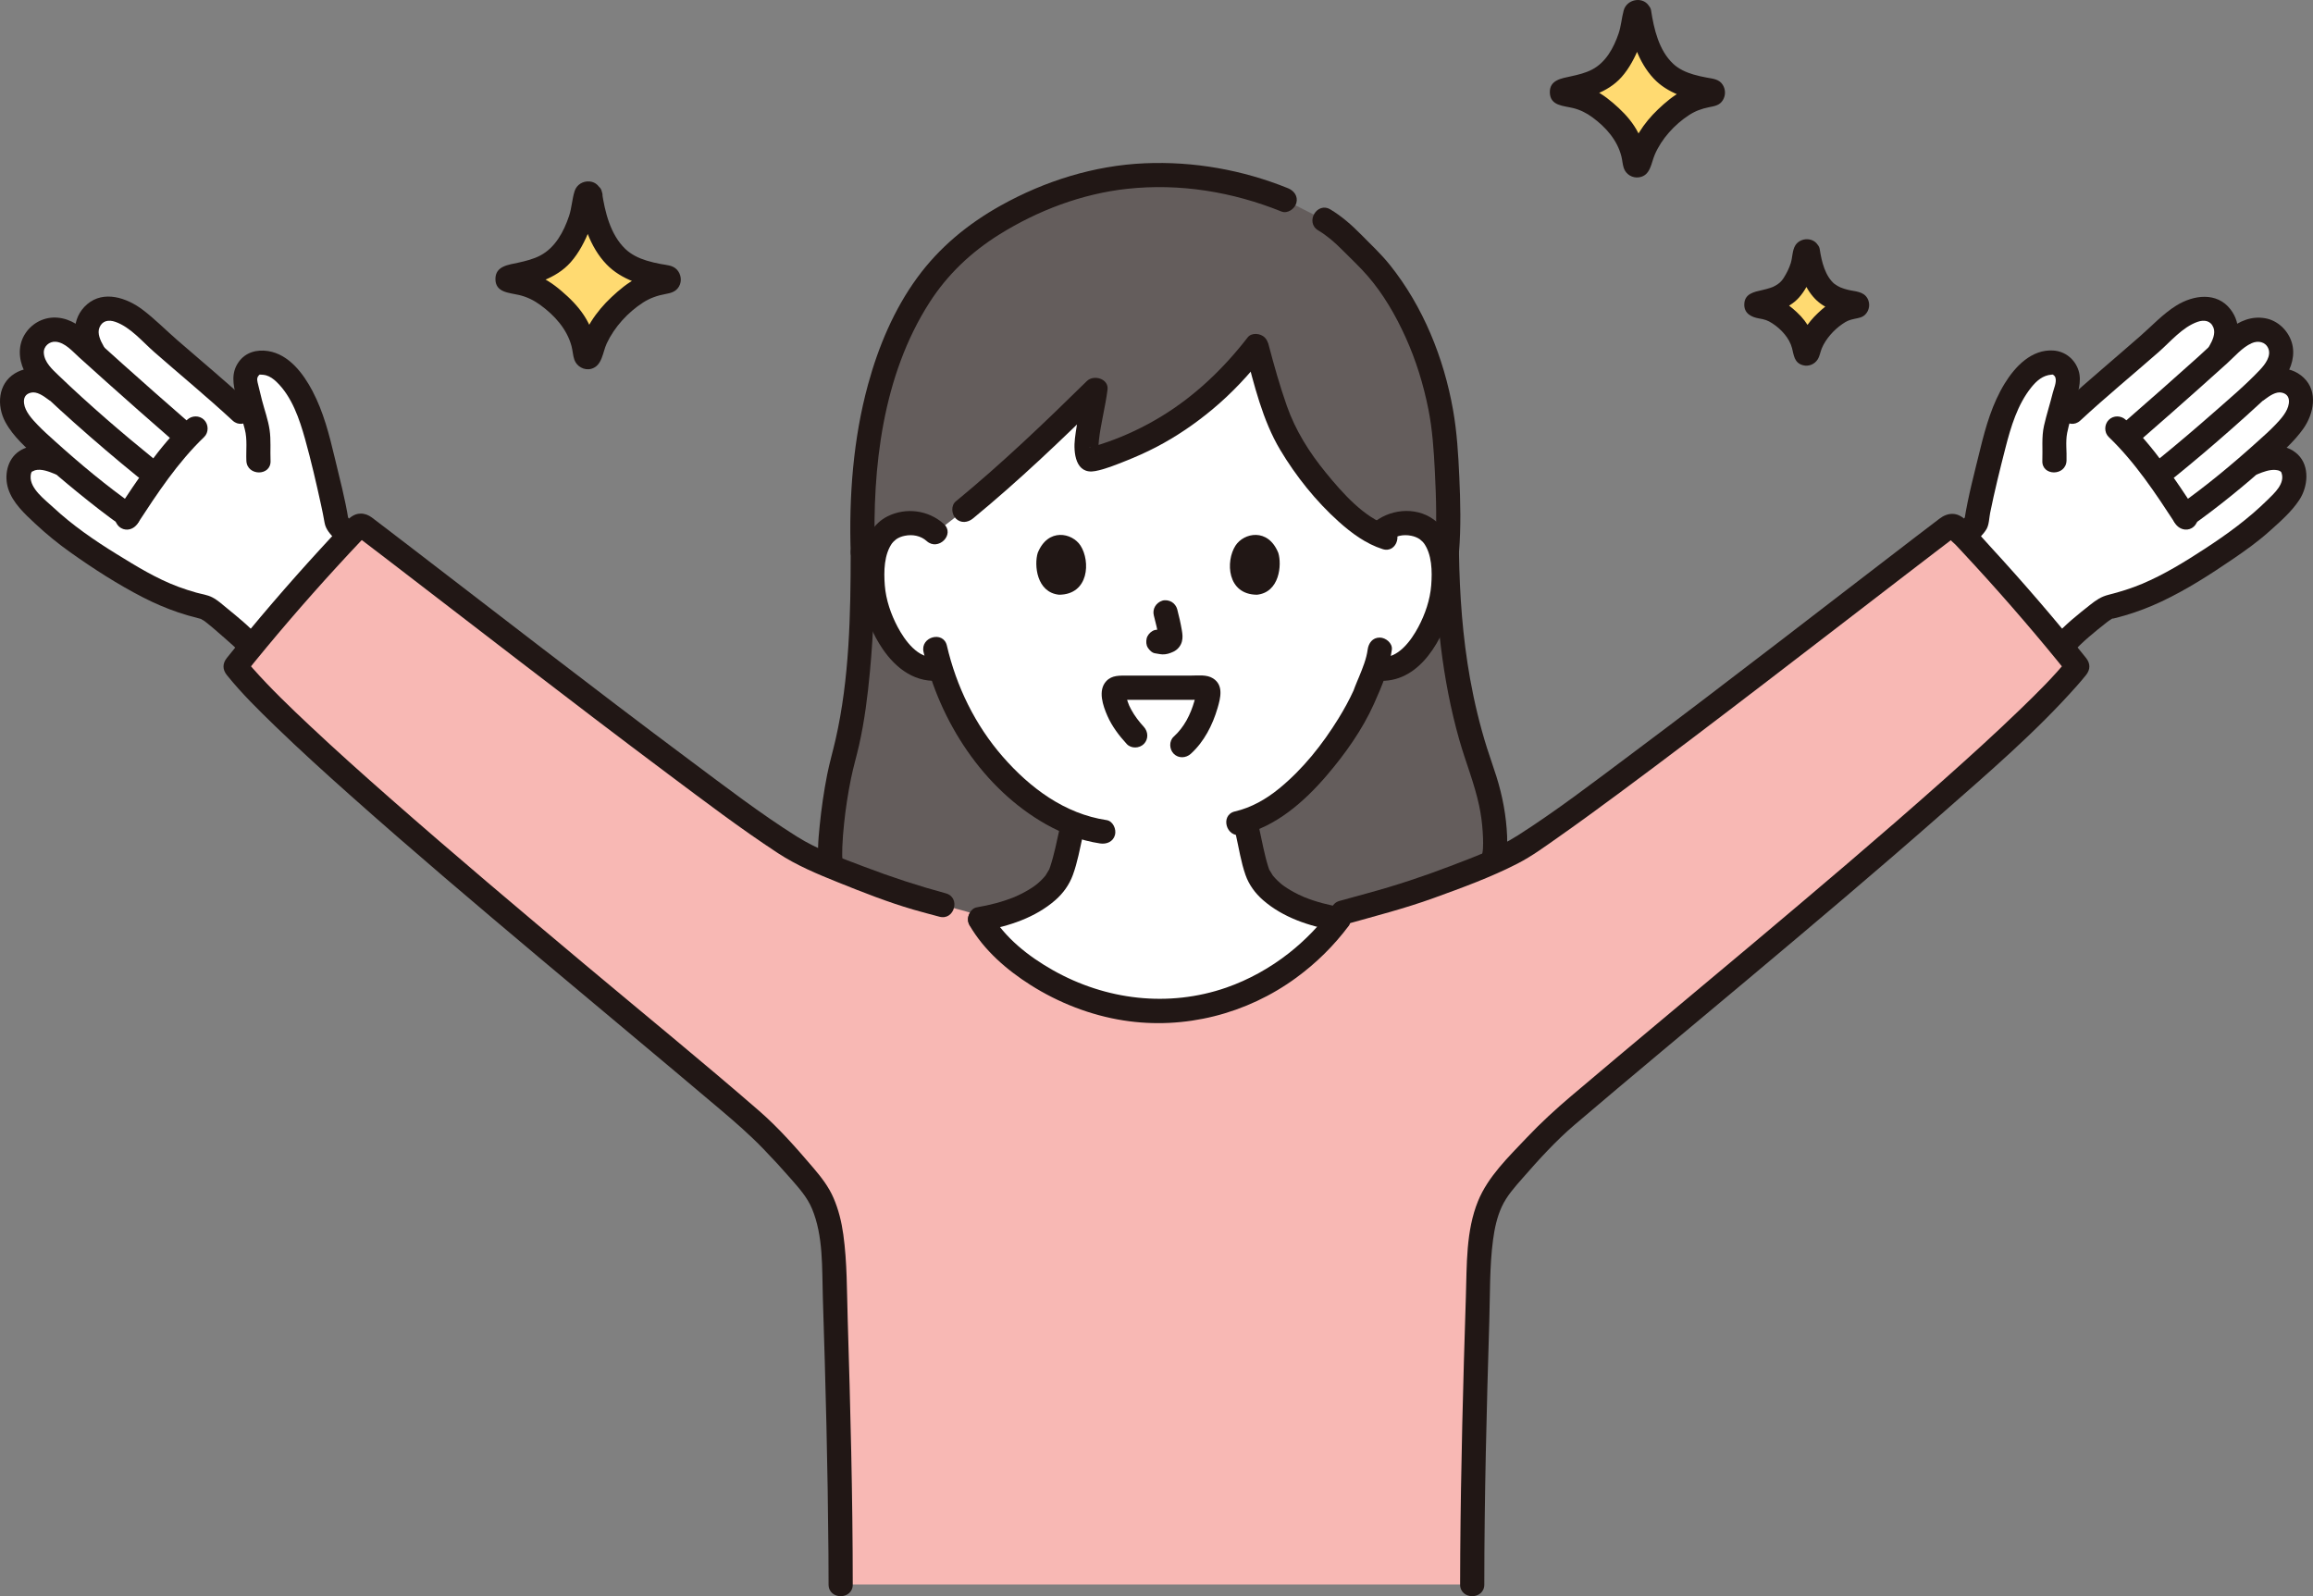 <svg width="242" height="167" viewBox="0 0 242 167" fill="none" xmlns="http://www.w3.org/2000/svg">
<rect x="0" y="0" width="242" height="167" fill="#808080" stroke="none"/>
<g clip-path="url(#clip0_130_5970)">
<path d="M240.334 43.52C240.774 42.733 240.9 41.752 240.523 40.933C240.119 40.073 238.841 39.58 237.934 39.857C236.702 40.234 236.127 40.891 235.751 41.12C236.218 40.685 236.659 40.266 237.067 39.869C237.881 39.078 238.573 38.169 238.664 37.037C238.757 35.875 237.892 34.728 236.746 34.529C235.482 34.31 234.51 34.952 233.528 35.843C233.033 36.294 232.528 36.75 232.015 37.212C232.165 36.973 232.255 36.828 232.255 36.828C232.557 36.345 232.817 35.474 232.902 35.119C233.113 34.24 232.547 33.03 231.771 32.584C230.994 32.138 230 32.232 229.186 32.606C228.373 32.981 227.741 33.419 227.085 34.029C224.533 36.402 219.317 40.727 216.764 43.1C216.764 43.1 216.084 43.732 215.15 44.6C215.605 42.92 215.89 41.961 216.304 40.114C216.422 39.59 216.327 39.038 215.927 38.513C215.702 38.219 215.246 37.992 215.035 37.962C213.128 37.69 211.707 39.287 210.724 40.946C209.39 43.195 208.767 45.785 208.162 48.331C207.712 50.222 207.048 52.785 206.749 54.718C206.342 55.188 205.926 55.651 205.508 56.111C209.029 59.855 212.492 63.785 215.697 67.686C215.809 67.555 215.877 67.476 215.877 67.476C216.338 66.937 219.947 63.686 220.509 63.554C224.787 62.545 227.141 61.095 231.249 58.554C232.903 57.446 235.084 56.035 236.69 54.555C237.782 53.549 238.929 52.503 239.485 51.647C240.097 50.707 240.173 49.895 239.9 49.046C239.693 48.401 238.972 47.854 237.859 47.898C236.992 47.932 236.158 48.22 235.341 48.631C236.582 47.565 237.727 46.535 238.626 45.67C239.275 45.046 239.894 44.301 240.334 43.519V43.52Z" fill="white"/>
<path d="M216.213 48.204C216.252 47.248 216.094 46.235 216.279 45.292C216.477 44.276 216.831 43.277 217.088 42.274C217.372 41.163 217.836 39.914 217.473 38.775C217.096 37.588 216.079 36.756 214.839 36.673C212.558 36.52 210.831 38.347 209.735 40.135C208.454 42.225 207.762 44.617 207.185 46.981C206.586 49.432 205.925 51.887 205.529 54.38L205.855 53.821C204.582 55.287 203.261 56.707 201.891 58.082C200.74 59.238 202.528 61.03 203.68 59.873C204.633 58.917 205.565 57.941 206.47 56.939C206.919 56.444 207.504 55.934 207.842 55.356C208.114 54.89 208.115 54.188 208.221 53.663C208.681 51.386 209.244 49.118 209.821 46.867C210.386 44.664 211.08 42.321 212.533 40.52C213.093 39.827 213.738 39.265 214.647 39.197C214.853 39.182 214.761 39.177 214.837 39.233C214.956 39.322 215.019 39.391 215.061 39.549C215.183 40.007 214.881 40.663 214.77 41.113C214.487 42.258 214.117 43.386 213.857 44.536C213.585 45.745 213.733 46.978 213.682 48.203C213.614 49.834 216.145 49.831 216.212 48.203L216.213 48.204Z" fill="#211715"/>
<path d="M236.942 41.796C237.452 41.418 238.129 40.934 238.75 41.081C239.33 41.218 239.549 41.627 239.471 42.209C239.356 43.066 238.624 43.856 238.052 44.453C237.485 45.046 236.866 45.594 236.257 46.143C233.612 48.53 230.854 50.83 227.942 52.883C227.384 53.276 227.122 53.991 227.488 54.617C227.81 55.17 228.657 55.467 229.219 55.071C232.072 53.06 234.784 50.828 237.398 48.515C238.683 47.378 240.003 46.244 240.999 44.832C242.08 43.298 242.553 40.964 241.032 39.523C239.466 38.038 237.27 38.417 235.666 39.609C235.118 40.016 234.84 40.706 235.212 41.342C235.528 41.884 236.391 42.207 236.943 41.797L236.942 41.796Z" fill="#211715"/>
<path d="M224.223 45.803C226.19 44.092 228.146 42.368 230.092 40.633C231.067 39.764 232.04 38.891 233.01 38.016C233.799 37.304 234.597 36.349 235.582 35.907C236.238 35.612 237.026 35.742 237.324 36.461C237.652 37.252 236.983 38.127 236.471 38.671C234.975 40.26 233.275 41.691 231.64 43.131C229.719 44.822 227.768 46.48 225.781 48.093C225.249 48.524 225.333 49.437 225.781 49.885C226.306 50.41 227.038 50.317 227.57 49.885C229.586 48.249 231.565 46.567 233.512 44.849C234.5 43.979 235.479 43.098 236.445 42.203C237.339 41.373 238.282 40.559 238.999 39.563C239.766 38.498 240.175 37.089 239.77 35.803C239.375 34.547 238.286 33.513 236.977 33.293C235.549 33.052 234.31 33.585 233.207 34.461C232.073 35.361 231.033 36.397 229.956 37.363C227.465 39.598 224.958 41.816 222.433 44.012C221.201 45.084 222.998 46.869 224.222 45.804L224.223 45.803Z" fill="#211715"/>
<path d="M217.658 43.996C220.319 41.53 223.124 39.222 225.852 36.832C227.084 35.752 228.332 34.233 229.909 33.677C230.612 33.428 231.297 33.534 231.586 34.278C231.824 34.89 231.485 35.629 231.162 36.188C230.345 37.603 232.53 38.88 233.347 37.468C234.278 35.856 234.569 33.94 233.38 32.381C231.949 30.506 229.493 30.855 227.699 31.968C226.315 32.826 225.15 34.089 223.927 35.16C222.596 36.325 221.252 37.476 219.914 38.633C218.552 39.808 217.188 40.983 215.868 42.206C214.67 43.316 216.463 45.104 217.658 43.997V43.996Z" fill="#211715"/>
<path d="M220.63 45.722C223.4 48.383 225.51 51.589 227.601 54.787C227.975 55.359 228.722 55.6 229.333 55.242C229.901 54.909 230.163 54.083 229.787 53.508C227.582 50.138 225.339 46.735 222.419 43.931C221.926 43.457 221.12 43.44 220.63 43.931C220.153 44.408 220.135 45.247 220.63 45.722H220.63Z" fill="#211715"/>
<path d="M26.111 67.476C26.111 67.476 26.178 67.556 26.29 67.686C29.495 63.785 32.959 59.856 36.48 56.111C36.061 55.651 35.645 55.189 35.238 54.718C34.939 52.786 34.276 50.223 33.826 48.331C33.221 45.785 32.597 43.196 31.264 40.946C30.28 39.288 28.86 37.69 26.953 37.962C26.742 37.992 26.286 38.219 26.061 38.513C25.661 39.038 25.566 39.59 25.683 40.115C26.097 41.961 26.383 42.92 26.838 44.6C25.904 43.732 25.224 43.101 25.224 43.101C22.671 40.728 17.455 36.403 14.902 34.03C14.246 33.42 13.614 32.981 12.801 32.607C11.988 32.233 10.994 32.139 10.217 32.585C9.44 33.031 8.875 34.24 9.086 35.12C9.17 35.475 9.43 36.345 9.732 36.828C9.732 36.828 9.824 36.974 9.973 37.212C9.461 36.751 8.956 36.294 8.46 35.844C7.479 34.953 6.506 34.31 5.243 34.529C4.096 34.728 3.231 35.876 3.324 37.037C3.414 38.17 4.106 39.079 4.921 39.87C5.329 40.266 5.77 40.685 6.237 41.12C5.862 40.892 5.286 40.235 4.054 39.858C3.148 39.58 1.869 40.073 1.466 40.933C1.088 41.752 1.214 42.733 1.654 43.52C2.095 44.302 2.713 45.047 3.363 45.671C4.261 46.536 5.406 47.566 6.647 48.633C5.83 48.221 4.996 47.934 4.13 47.899C3.016 47.855 2.296 48.402 2.088 49.047C1.815 49.896 1.892 50.708 2.503 51.648C3.059 52.504 4.206 53.551 5.298 54.556C6.904 56.036 9.086 57.447 10.739 58.555C14.847 61.096 17.201 62.546 21.479 63.555C22.041 63.688 25.65 66.938 26.112 67.477L26.111 67.476Z" fill="white"/>
<path d="M28.306 48.204C28.261 47.122 28.364 46.044 28.206 44.968C28.054 43.926 27.679 42.901 27.413 41.883C27.272 41.343 27.139 40.801 27.013 40.257C26.933 39.911 26.799 39.57 27.078 39.276C27.185 39.164 27.154 39.187 27.34 39.199C27.513 39.21 27.655 39.216 27.825 39.264C28.248 39.382 28.605 39.642 28.92 39.943C30.549 41.497 31.338 43.86 31.928 45.973C32.557 48.229 33.088 50.53 33.588 52.818C33.723 53.434 33.85 54.052 33.956 54.673C34.087 55.438 34.594 55.907 35.095 56.469C36.133 57.635 37.206 58.769 38.308 59.874C39.459 61.031 41.249 59.239 40.097 58.083C38.728 56.708 37.406 55.288 36.134 53.822L36.459 54.382C36.111 52.189 35.534 50.039 35.02 47.882C34.451 45.496 33.843 43.094 32.694 40.91C31.729 39.079 30.232 37.073 28.051 36.73C26.866 36.544 25.689 36.855 24.969 37.874C24.16 39.02 24.397 40.21 24.703 41.479C24.979 42.627 25.307 43.76 25.609 44.901C25.895 45.978 25.73 47.102 25.776 48.206C25.843 49.83 28.375 49.839 28.307 48.206L28.306 48.204Z" fill="#211715"/>
<path d="M6.441 47.158C5.05 46.592 3.319 46.32 1.999 47.211C0.747 48.056 0.416 49.764 0.864 51.149C1.343 52.626 2.572 53.748 3.673 54.778C4.838 55.867 6.06 56.865 7.361 57.789C9.787 59.512 12.325 61.147 14.975 62.507C16.163 63.116 17.396 63.648 18.661 64.075C19.332 64.3 20.012 64.496 20.698 64.668C20.759 64.684 21.13 64.791 21.142 64.776C21.171 64.741 20.951 64.634 20.98 64.709C21.003 64.769 21.256 64.884 21.321 64.93C21.401 64.987 21.481 65.046 21.56 65.106C21.376 64.967 21.614 65.149 21.667 65.191C21.856 65.343 22.043 65.496 22.228 65.651C22.653 66.007 23.071 66.371 23.484 66.739C24.071 67.263 24.695 67.78 25.216 68.372C26.296 69.597 28.08 67.799 27.005 66.58C26.052 65.498 24.865 64.555 23.756 63.642C23.264 63.238 22.76 62.774 22.189 62.486C21.676 62.227 21.072 62.154 20.524 61.998C19.901 61.822 19.285 61.623 18.678 61.398C16.387 60.55 14.289 59.256 12.217 57.979C9.863 56.529 7.581 54.957 5.554 53.07C4.725 52.297 3.114 51.117 3.206 49.824C3.223 49.589 3.26 49.412 3.366 49.314C3.279 49.394 3.607 49.216 3.661 49.202C4.336 49.015 5.156 49.352 5.769 49.601C6.402 49.858 7.16 49.32 7.325 48.716C7.524 47.991 7.077 47.416 6.442 47.157L6.441 47.158Z" fill="#211715"/>
<path d="M6.323 39.608C4.922 38.567 3.119 38.109 1.549 39.071C-0.222 40.156 -0.362 42.456 0.562 44.16C1.401 45.709 2.79 46.901 4.082 48.062C5.394 49.24 6.737 50.382 8.103 51.494C9.622 52.732 11.168 53.942 12.769 55.071C13.328 55.465 14.175 55.172 14.5 54.617C14.87 53.983 14.607 53.278 14.046 52.883C11.133 50.829 8.376 48.53 5.73 46.143C5.122 45.594 4.503 45.045 3.936 44.453C3.369 43.861 2.625 43.063 2.517 42.209C2.444 41.626 2.655 41.218 3.238 41.081C3.861 40.934 4.537 41.418 5.046 41.796C5.595 42.204 6.459 41.886 6.777 41.342C7.154 40.696 6.873 40.017 6.323 39.608L6.323 39.608Z" fill="#211715"/>
<path d="M19.554 44.012C17.307 42.057 15.075 40.086 12.855 38.101C11.742 37.106 10.635 36.106 9.528 35.105C8.519 34.194 7.444 33.364 6.044 33.237C4.703 33.114 3.421 33.741 2.672 34.856C1.87 36.049 1.928 37.504 2.519 38.77C3.047 39.901 4.002 40.755 4.895 41.598C5.827 42.478 6.775 43.34 7.732 44.192C9.917 46.14 12.144 48.041 14.416 49.885C14.947 50.316 15.687 50.405 16.206 49.885C16.65 49.44 16.739 48.526 16.206 48.094C12.747 45.287 9.354 42.373 6.139 39.287C5.481 38.656 4.656 37.922 4.585 36.946C4.534 36.241 5.164 35.688 5.851 35.756C6.819 35.851 7.589 36.762 8.265 37.374C9.227 38.244 10.19 39.111 11.157 39.975C13.347 41.933 15.549 43.877 17.764 45.804C18.988 46.869 20.785 45.084 19.553 44.012L19.554 44.012Z" fill="#211715"/>
<path d="M26.12 42.205C23.66 39.925 21.073 37.782 18.545 35.581C17.329 34.523 16.175 33.346 14.887 32.379C13.268 31.163 10.857 30.343 9.124 31.826C7.391 33.309 7.59 35.649 8.641 37.468C9.457 38.879 11.645 37.605 10.827 36.189C10.505 35.633 10.159 34.889 10.402 34.279C10.698 33.537 11.371 33.427 12.08 33.677C13.657 34.233 14.904 35.752 16.137 36.832C18.864 39.223 21.67 41.531 24.331 43.996C25.524 45.103 27.318 43.315 26.12 42.205Z" fill="#211715"/>
<path d="M19.568 43.931C16.649 46.735 14.405 50.138 12.201 53.508C11.826 54.081 12.086 54.909 12.655 55.242C13.271 55.603 14.011 55.361 14.386 54.788C16.477 51.59 18.588 48.383 21.358 45.723C21.851 45.249 21.834 44.408 21.358 43.931C20.865 43.437 20.062 43.456 19.568 43.931Z" fill="#211715"/>
<path d="M90.269 57.795C89.782 43.109 93.641 32.458 99.723 26.628C103.39 23.113 111.652 18.325 120.934 18.325C126.596 18.325 130.582 19.356 134.409 20.909L138.554 23.007C140.35 24.067 140.991 24.975 142.839 26.761C147.48 31.244 150.706 39.312 151.219 46.536C151.368 48.62 151.708 54.042 151.38 57.795C151.545 70.197 153.829 77.138 155.007 80.555C155.952 83.294 156.413 85.484 156.438 88.323C156.48 92.965 150.719 98.975 144.095 96.597L96.826 97.733C90.759 97.879 86.812 93.409 86.846 89.288C86.874 86.451 87.538 81.8 88.313 79.008C89.455 74.926 90.27 67.748 90.27 57.795" fill="#645D5C"/>
<path d="M150.115 57.795C150.211 64.391 150.876 71.052 152.683 77.414C153.339 79.724 154.265 81.96 154.762 84.312C154.952 85.209 155.073 86.113 155.129 87.028C155.176 87.779 155.211 88.664 155.098 89.24C154.852 90.493 154.297 91.609 153.483 92.617C151.265 95.361 147.799 96.544 144.432 95.375C142.89 94.84 142.228 97.287 143.76 97.819C147.262 99.035 150.956 98.198 153.794 95.883C156.332 93.812 157.82 90.767 157.684 87.49C157.595 85.366 157.204 83.276 156.568 81.25C156.254 80.246 155.893 79.258 155.577 78.255C154.83 75.881 154.248 73.459 153.808 71.01C153.027 66.651 152.711 62.22 152.646 57.795C152.623 56.166 150.092 56.161 150.115 57.795Z" fill="#211715"/>
<path d="M89.005 57.795C89 64.29 88.874 70.996 87.429 77.342C87.146 78.585 86.788 79.805 86.541 81.057C86.195 82.817 85.938 84.599 85.76 86.384C85.612 87.867 85.47 89.376 85.732 90.853C85.962 92.153 86.543 93.42 87.321 94.481C89.539 97.51 93.113 99.057 96.826 99C98.453 98.976 98.458 96.441 96.826 96.466C94.057 96.509 91.291 95.486 89.553 93.267C88.814 92.322 88.346 91.286 88.159 90.107C88.106 89.769 88.109 89.121 88.128 88.629C88.159 87.813 88.226 86.997 88.311 86.184C88.476 84.593 88.719 83.009 89.039 81.442C89.278 80.268 89.619 79.122 89.883 77.954C90.456 75.416 90.779 72.816 91.021 70.228C91.407 66.097 91.533 61.943 91.536 57.796C91.537 56.165 89.006 56.162 89.005 57.795Z" fill="#211715"/>
<path d="M87.956 165.776C87.956 153.749 87.357 135.315 87.238 132.327C87.134 129.706 86.829 126.256 84.895 123.91C83.172 121.817 80.78 119.22 78.711 117.273C63.883 104.602 31.681 78.531 24.631 69.731C28.549 64.837 32.934 59.831 37.382 55.153C37.561 54.965 37.875 54.94 38.081 55.096C47.343 62.104 75.868 84.424 83.07 88.825C85.533 90.33 94.031 93.44 96.147 94.015C99.466 94.918 103.924 96.111 102.334 95.785C104.818 100.663 112.789 105.731 121.013 105.803C130.584 105.885 137.212 100.013 139.839 96.474C139.839 96.474 139.915 96.372 140.02 96.234L140.615 95.448C141.935 95.073 144.054 94.502 145.843 94.016C147.959 93.441 156.457 90.33 158.919 88.825C166.121 84.424 194.647 62.105 203.908 55.096C204.115 54.94 204.428 54.966 204.607 55.154C209.056 59.831 213.441 64.838 217.359 69.732C210.309 78.532 178.107 104.603 163.278 117.273C161.21 119.221 158.817 121.818 157.095 123.911C155.16 126.257 154.855 129.707 154.752 132.327C154.633 135.316 154.033 153.75 154.033 165.776H87.957L87.956 165.776Z" fill="#F8B8B4"/>
<path d="M216.772 68.372C217.831 67.169 219.162 66.107 220.416 65.116C220.45 65.089 220.614 64.966 220.428 65.106C220.507 65.046 220.585 64.987 220.667 64.93C220.757 64.867 220.878 64.814 220.956 64.739C221.056 64.643 221.182 64.757 220.813 64.787C220.893 64.78 220.99 64.743 221.069 64.724C221.495 64.618 221.92 64.507 222.342 64.384C223.648 64.003 224.919 63.511 226.15 62.932C228.785 61.693 231.275 60.088 233.676 58.45C234.97 57.567 236.254 56.648 237.422 55.6C238.541 54.596 239.747 53.558 240.577 52.289C241.471 50.921 241.688 48.788 240.42 47.558C239.107 46.285 237.101 46.527 235.546 47.16C234.913 47.417 234.466 48.003 234.662 48.718C234.827 49.318 235.582 49.862 236.219 49.603C236.794 49.368 237.442 49.12 238.075 49.166C238.254 49.179 238.425 49.214 238.578 49.311C238.67 49.368 238.667 49.365 238.708 49.482C239.096 50.604 237.934 51.62 237.227 52.316C235.238 54.276 233.027 55.885 230.694 57.406C228.61 58.764 226.422 60.115 224.124 61.081C222.99 61.557 221.809 61.926 220.616 62.226C219.819 62.426 219.311 62.784 218.672 63.289C217.402 64.29 216.054 65.364 214.982 66.582C213.909 67.799 215.691 69.599 216.771 68.373L216.772 68.372Z" fill="#211715"/>
<path d="M155.297 165.776C155.3 156.594 155.54 147.41 155.819 138.233C155.905 135.412 155.84 132.499 156.214 129.697C156.369 128.533 156.628 127.326 157.123 126.255C157.647 125.121 158.468 124.215 159.282 123.284C160.991 121.328 162.767 119.365 164.746 117.678C170.759 112.554 176.843 107.513 182.895 102.436C189.673 96.75 196.439 91.047 203.082 85.204C207.963 80.912 212.991 76.614 217.31 71.739C217.632 71.375 217.948 71.005 218.252 70.626C218.718 70.047 218.72 69.419 218.252 68.835C215.057 64.847 211.719 60.974 208.262 57.212C207.384 56.255 206.528 55.245 205.588 54.349C204.765 53.564 203.794 53.603 202.923 54.264C202.104 54.885 201.288 55.508 200.472 56.133C195.775 59.728 191.096 63.345 186.403 66.946C181.1 71.016 175.789 75.075 170.434 79.075C166.624 81.921 162.824 84.839 158.812 87.398C156.615 88.799 154.171 89.682 151.757 90.607C148.894 91.704 146.028 92.651 143.071 93.454C142.097 93.719 141.124 93.983 140.153 94.256C138.587 94.696 139.252 97.141 140.825 96.7C143.904 95.834 146.977 95.05 149.986 93.961C152.953 92.888 155.971 91.79 158.782 90.347C160.314 89.561 161.728 88.511 163.135 87.523C165.207 86.069 167.25 84.572 169.285 83.067C174.506 79.205 179.671 75.268 184.828 71.321C189.725 67.571 194.609 63.803 199.501 60.045C200.454 59.313 201.406 58.582 202.361 57.853C202.765 57.544 203.169 57.235 203.575 56.927C203.759 56.787 203.944 56.646 204.129 56.506C204.209 56.445 204.304 56.389 204.375 56.319C204.399 56.296 204.464 56.271 204.478 56.241C204.639 56.139 204.552 56.128 204.215 56.211C203.878 56.147 203.796 56.184 203.971 56.323C204.024 56.512 204.43 56.808 204.577 56.965C204.808 57.21 205.038 57.456 205.268 57.702C205.729 58.196 206.188 58.692 206.644 59.19C207.503 60.126 208.353 61.069 209.196 62.019C210.869 63.905 212.513 65.817 214.123 67.757C214.911 68.707 215.691 69.664 216.463 70.627V68.835C214.903 70.775 213.11 72.531 211.323 74.258C208.731 76.763 206.059 79.184 203.366 81.579C196.785 87.432 190.059 93.12 183.318 98.787C177.02 104.081 170.686 109.333 164.409 114.652C162.763 116.047 161.199 117.482 159.713 119.052C157.838 121.032 155.694 123.088 154.646 125.649C153.362 128.787 153.477 132.34 153.368 135.681C153.079 144.605 152.846 153.534 152.779 162.463C152.771 163.567 152.766 164.671 152.766 165.776C152.766 167.406 155.297 167.409 155.297 165.776Z" fill="#211715"/>
<path d="M89.22 165.776C89.218 156.522 88.974 147.267 88.692 138.019C88.602 135.081 88.637 132.079 88.233 129.164C88.05 127.846 87.74 126.571 87.213 125.346C86.691 124.133 85.912 123.145 85.061 122.147C83.302 120.087 81.463 117.992 79.415 116.215C73.436 111.025 67.291 106.02 61.225 100.933C54.374 95.188 47.535 89.426 40.819 83.522C37.975 81.023 35.151 78.499 32.393 75.905C30.354 73.988 28.324 72.043 26.467 69.948C26.145 69.584 25.829 69.214 25.524 68.835V70.627C28.614 66.772 31.837 63.023 35.172 59.378C36.026 58.444 36.887 57.517 37.756 56.598C37.812 56.539 37.995 56.4 38.016 56.323L38.102 56.232L37.441 56.19C37.438 56.199 37.699 56.385 37.716 56.399C37.898 56.536 38.08 56.674 38.261 56.812C39.088 57.441 39.914 58.072 40.739 58.705C45.31 62.208 49.869 65.729 54.438 69.236C59.556 73.163 64.683 77.081 69.849 80.945C73.644 83.783 77.435 86.664 81.4 89.264C83.361 90.549 85.513 91.442 87.682 92.315C90.268 93.355 92.894 94.39 95.571 95.17C96.472 95.433 97.383 95.665 98.288 95.91C99.862 96.338 100.534 93.894 98.961 93.467C96.07 92.682 93.267 91.766 90.466 90.698C88.04 89.773 85.562 88.903 83.351 87.51C79.522 85.097 75.904 82.318 72.278 79.616C67.054 75.725 61.876 71.772 56.707 67.808C51.993 64.194 47.293 60.564 42.58 56.95C41.721 56.291 40.861 55.633 40 54.977C39.63 54.695 39.265 54.406 38.889 54.132C38.539 53.878 38.159 53.728 37.72 53.735C36.988 53.746 36.523 54.218 36.053 54.715C32.608 58.357 29.277 62.108 26.075 65.967C25.287 66.916 24.507 67.874 23.735 68.836C23.271 69.416 23.265 70.044 23.735 70.628C25.281 72.552 27.059 74.294 28.83 76.008C31.378 78.473 34.005 80.856 36.653 83.213C43.2 89.042 49.894 94.706 56.602 100.347C62.871 105.617 69.174 110.846 75.424 116.136C76.957 117.434 78.449 118.736 79.849 120.181C80.853 121.217 81.83 122.28 82.778 123.368C83.61 124.323 84.451 125.258 84.948 126.44C86.166 129.336 85.992 132.706 86.092 135.799C86.379 144.685 86.61 153.574 86.677 162.464C86.685 163.568 86.69 164.672 86.69 165.776C86.69 167.407 89.221 167.41 89.221 165.776L89.22 165.776Z" fill="#211715"/>
<path d="M134.746 19.688C129.997 17.771 124.895 16.863 119.77 17.083C114.488 17.31 109.295 18.938 104.691 21.511C101.271 23.422 98.295 25.868 95.976 29.037C93.539 32.368 91.9 36.27 90.817 40.237C89.262 45.932 88.819 51.911 89.004 57.795C89.056 59.422 91.587 59.429 91.535 57.795C91.254 48.897 92.343 39.286 97.258 31.635C99.122 28.731 101.595 26.383 104.547 24.538C108.574 22.024 113.202 20.268 117.935 19.755C123.434 19.16 128.965 20.068 134.074 22.131C134.708 22.387 135.464 21.852 135.63 21.246C135.829 20.523 135.383 19.944 134.747 19.688H134.746Z" fill="#211715"/>
<path d="M152.646 57.795C152.866 55.167 152.8 52.516 152.681 49.884C152.575 47.541 152.436 45.198 152.026 42.885C151.066 37.456 148.893 32.064 145.436 27.743C144.512 26.589 143.437 25.585 142.4 24.535C141.419 23.542 140.395 22.634 139.193 21.913C137.793 21.072 136.519 23.262 137.915 24.101C138.856 24.665 139.639 25.349 140.411 26.125C141.312 27.032 142.256 27.907 143.095 28.874C144.744 30.774 146.023 32.999 147.06 35.285C148.149 37.687 148.934 40.242 149.448 42.828C149.87 44.948 150.011 47.093 150.12 49.248C150.264 52.089 150.354 54.956 150.115 57.795C150.058 58.477 150.738 59.062 151.381 59.062C152.113 59.062 152.588 58.48 152.646 57.795Z" fill="#211715"/>
<path d="M143.426 55.523C139.811 53.424 135.967 48.227 134.621 45.7C133.543 43.676 132.317 39.515 131.449 36.173C127.02 41.944 121.396 46.034 114.41 48.032C112.75 48.527 114.314 43.254 114.609 40.762C109.177 46.105 103.122 51.813 97.865 55.724C97.098 54.978 96.06 54.698 95.173 54.729C93.252 54.797 92.435 55.837 92.083 56.448C91.034 58.271 91.078 61.631 91.783 63.709C92.282 65.181 93.099 67.433 95.07 69.047C95.924 69.748 97.202 70.196 98.397 69.92C99.302 72.85 100.885 76.316 103.578 79.543C106.119 82.59 109.068 84.948 112.272 86.188C111.822 88.176 111.301 90.677 110.895 91.533C109.871 93.706 106.725 95.451 102.522 96.151C105.216 100.913 112.993 105.732 121.011 105.801C130.582 105.884 137.211 100.012 139.838 96.473C139.838 96.473 139.942 96.333 140.076 96.156C135.856 95.461 132.695 93.713 131.662 91.533C131.244 90.644 130.787 88.001 130.268 85.921C136.685 83.924 142 74.855 142.881 72.459C143.039 71.98 143.505 71.011 143.878 69.921C144.019 69.944 144.096 69.958 144.096 69.958C145.239 70.151 146.434 69.713 147.246 69.047C149.216 67.432 150.034 65.18 150.533 63.709C151.238 61.63 151.282 58.271 150.232 56.448C149.881 55.837 149.064 54.797 147.143 54.729C146.173 54.695 145.024 55.032 144.247 55.946C143.976 55.824 143.701 55.682 143.425 55.522L143.426 55.523Z" fill="white"/>
<path d="M130.303 36.798C131.213 40.247 132.093 43.968 133.937 47.058C135.58 49.811 137.677 52.434 140.064 54.576C141.413 55.786 142.915 56.895 144.658 57.45C146.213 57.946 146.879 55.501 145.33 55.007C142.738 54.18 140.445 51.571 138.705 49.438C136.966 47.304 135.545 45.049 134.63 42.444C133.902 40.37 133.305 38.25 132.744 36.125C132.329 34.549 129.886 35.218 130.303 36.798Z" fill="#211715"/>
<path d="M130.534 35.306C128.009 38.571 125.004 41.446 121.467 43.591C119.697 44.664 117.826 45.557 115.872 46.241C115.411 46.402 114.947 46.552 114.48 46.693C114.356 46.729 114.186 46.756 114.075 46.811C113.966 46.865 113.9 46.755 114.196 46.798C114.39 46.826 114.424 46.831 114.616 46.944C114.639 46.958 115.021 47.327 114.905 47.17C115.044 47.357 114.941 47.328 114.925 47.14C114.91 46.965 114.941 47.385 114.935 47.192C114.933 47.121 114.927 47.049 114.926 46.978C114.919 46.66 114.945 46.341 114.98 46.025C115.153 44.41 115.659 42.509 115.876 40.762C116.018 39.618 114.429 39.165 113.716 39.867C109.292 44.215 104.799 48.517 100.002 52.456C99.474 52.89 99.553 53.797 100.002 54.248C100.525 54.771 101.262 54.683 101.792 54.248C106.588 50.309 111.081 46.008 115.505 41.658L113.345 40.762C113.372 40.55 113.312 40.981 113.298 41.067C113.263 41.283 113.225 41.498 113.185 41.713C113.104 42.157 113.017 42.6 112.931 43.043C112.749 43.985 112.577 44.929 112.465 45.883C112.292 47.344 112.518 49.681 114.599 49.285C115.652 49.084 116.714 48.644 117.709 48.251C118.824 47.812 119.92 47.323 120.983 46.77C123.079 45.679 125.037 44.34 126.853 42.828C128.889 41.133 130.703 39.193 132.323 37.098C132.741 36.558 132.849 35.833 132.323 35.306C131.887 34.87 130.954 34.762 130.534 35.306Z" fill="#211715"/>
<path d="M143.092 67.972C142.964 68.937 142.569 69.894 142.203 70.789C142.055 71.15 141.896 71.507 141.756 71.871C141.716 71.973 141.679 72.076 141.642 72.18C141.557 72.416 141.592 72.302 141.626 72.228C141.162 73.243 140.625 74.218 140.04 75.168C138.352 77.903 136.307 80.479 133.809 82.516C132.444 83.629 130.902 84.502 129.204 84.896C127.618 85.263 128.29 87.707 129.877 87.339C133.473 86.506 136.464 83.873 138.806 81.136C140.729 78.888 142.529 76.362 143.747 73.651C144.561 71.841 145.36 69.947 145.623 67.972C145.714 67.293 144.977 66.705 144.358 66.705C143.598 66.705 143.183 67.29 143.092 67.972Z" fill="#211715"/>
<path d="M96.628 68.216C98.312 75.47 102.86 82.52 109.428 86.234C111.183 87.226 113.103 87.946 115.099 88.245C115.774 88.346 116.459 88.076 116.655 87.36C116.819 86.762 116.452 85.903 115.771 85.802C111.391 85.147 107.768 82.437 104.915 79.167C102.023 75.853 100.061 71.818 99.068 67.543C98.7 65.955 96.259 66.627 96.628 68.216V68.216Z" fill="#211715"/>
<path d="M98.746 54.816C97.145 53.372 94.796 53.056 92.858 54.022C91.462 54.718 90.655 56.117 90.304 57.592C89.485 61.033 90.347 64.948 92.323 67.86C93.781 70.009 95.86 71.544 98.556 71.181C99.234 71.09 99.603 70.218 99.44 69.622C99.239 68.89 98.563 68.646 97.883 68.738C96.067 68.983 94.656 66.985 93.923 65.606C93.214 64.271 92.691 62.757 92.574 61.245C92.461 59.788 92.481 57.986 93.382 56.769C93.221 56.987 93.457 56.693 93.479 56.673C93.527 56.628 93.803 56.393 93.737 56.439C94.023 56.238 94.327 56.123 94.669 56.054C95.477 55.89 96.334 56.047 96.957 56.609C98.164 57.698 99.96 55.911 98.746 54.816Z" fill="#211715"/>
<path d="M145.359 56.608C145.982 56.046 146.838 55.89 147.647 56.053C147.987 56.122 148.294 56.239 148.578 56.439C148.513 56.393 148.788 56.627 148.837 56.673C148.879 56.712 149.093 56.984 148.933 56.768C149.835 57.984 149.855 59.789 149.742 61.245C149.625 62.756 149.103 64.271 148.393 65.605C147.66 66.984 146.25 68.982 144.432 68.737C143.756 68.646 143.074 68.9 142.876 69.622C142.714 70.212 143.078 71.088 143.76 71.18C148.11 71.766 150.625 67.562 151.779 63.969C152.359 62.166 152.433 60.176 152.149 58.312C151.912 56.757 151.278 55.272 149.973 54.333C148.052 52.952 145.278 53.275 143.569 54.816C142.357 55.91 144.151 57.698 145.359 56.608Z" fill="#211715"/>
<path d="M138.926 95.593C138.844 95.701 138.764 95.809 138.683 95.917C138.47 96.199 138.845 95.717 138.617 96.002C138.498 96.151 138.378 96.299 138.255 96.445C137.93 96.831 137.591 97.204 137.24 97.567C136.495 98.335 135.699 99.056 134.859 99.717C132.916 101.247 130.656 102.51 128.303 103.328C122.261 105.427 115.702 104.638 110.161 101.504C107.606 100.058 105.132 98.124 103.636 95.549C102.817 94.14 100.629 95.414 101.451 96.828C102.957 99.419 105.314 101.466 107.82 103.054C110.757 104.917 114.121 106.229 117.559 106.764C123.92 107.756 130.442 106.089 135.629 102.288C137.735 100.745 139.543 98.955 141.11 96.872C141.522 96.325 141.197 95.455 140.657 95.138C140.009 94.759 139.338 95.045 138.925 95.593L138.926 95.593Z" fill="#211715"/>
<path d="M102.881 97.37C105.566 96.909 108.33 95.996 110.414 94.176C111.236 93.458 111.875 92.567 112.25 91.541C112.737 90.211 112.989 88.778 113.297 87.4C113.446 86.732 113.094 86.028 112.413 85.841C111.778 85.666 111.006 86.055 110.857 86.726C110.563 88.042 110.304 89.384 109.88 90.666C109.847 90.765 109.81 90.862 109.776 90.96C109.681 91.231 109.898 90.745 109.762 90.981C109.645 91.183 109.532 91.378 109.405 91.574C109.263 91.794 109.545 91.426 109.352 91.644C109.282 91.724 109.215 91.806 109.143 91.884C108.98 92.06 108.806 92.227 108.625 92.385C108.595 92.411 108.347 92.618 108.44 92.543C108.521 92.479 108.225 92.701 108.184 92.73C107.979 92.873 107.768 93.008 107.552 93.136C107.306 93.282 107.053 93.418 106.797 93.545C106.551 93.668 106.283 93.79 106.143 93.847C104.881 94.362 103.55 94.696 102.209 94.927C101.534 95.042 101.157 95.873 101.325 96.485C101.521 97.199 102.205 97.486 102.881 97.37Z" fill="#211715"/>
<path d="M129.304 87.341C129.619 88.735 129.838 90.187 130.311 91.539C130.671 92.568 131.329 93.462 132.148 94.175C134.234 95.995 136.997 96.909 139.684 97.369C140.357 97.484 141.047 97.19 141.24 96.484C141.407 95.875 141.033 95.042 140.357 94.926C139.015 94.696 137.683 94.363 136.421 93.846C136.274 93.786 136.065 93.692 135.828 93.575C135.551 93.439 135.278 93.293 135.012 93.136C134.796 93.008 134.585 92.873 134.379 92.729C134.281 92.66 134.182 92.591 134.087 92.517C134.277 92.664 133.972 92.415 133.937 92.384C133.756 92.226 133.582 92.06 133.419 91.884C133.347 91.805 133.28 91.724 133.209 91.644C132.989 91.396 133.333 91.846 133.155 91.573C133.037 91.392 132.93 91.21 132.82 91.024C132.645 90.727 132.863 91.201 132.785 90.958C132.753 90.858 132.716 90.761 132.684 90.662C132.275 89.359 132.044 87.997 131.744 86.667C131.594 85.999 130.825 85.607 130.188 85.782C129.503 85.97 129.153 86.671 129.304 87.34V87.341Z" fill="#211715"/>
<path d="M120.724 64.403C120.922 65.162 121.113 65.933 121.227 66.71L121.182 66.373C121.196 66.48 121.201 66.585 121.19 66.692L121.236 66.355C121.228 66.404 121.217 66.451 121.201 66.498L121.328 66.195C121.314 66.228 121.298 66.257 121.278 66.288L121.476 66.031C121.452 66.06 121.429 66.082 121.4 66.106L121.656 65.908C121.598 65.945 121.537 65.975 121.474 66.004L121.776 65.876C121.675 65.919 121.576 65.949 121.468 65.966L121.804 65.921C121.707 65.932 121.613 65.931 121.516 65.921L121.852 65.966C121.743 65.951 121.636 65.924 121.527 65.91C121.359 65.857 121.191 65.85 121.023 65.887C120.854 65.894 120.697 65.945 120.552 66.037C120.29 66.191 120.039 66.493 119.971 66.794C119.897 67.119 119.913 67.483 120.098 67.771C120.263 68.026 120.539 68.31 120.854 68.353C121.11 68.387 121.357 68.452 121.617 68.464C122.02 68.481 122.392 68.358 122.751 68.192C123.196 67.988 123.544 67.583 123.662 67.103C123.763 66.696 123.72 66.346 123.651 65.939C123.526 65.195 123.355 64.458 123.164 63.729C123.084 63.424 122.854 63.131 122.582 62.972C122.311 62.813 121.911 62.746 121.607 62.845C120.948 63.058 120.543 63.716 120.724 64.403Z" fill="#211715"/>
<path d="M108.573 57.846C108.188 59.098 108.439 61.978 110.807 62.223C113.939 62.204 114.105 58.722 113.051 57.084C112.188 55.744 109.651 55.187 108.573 57.846Z" fill="#211715"/>
<path d="M133.744 57.846C134.129 59.098 133.878 61.978 131.509 62.223C128.378 62.204 128.211 58.722 129.265 57.084C130.128 55.744 132.666 55.187 133.744 57.846Z" fill="#211715"/>
<path d="M119.675 76.046C119.168 75.493 118.718 74.907 118.356 74.246C118.202 73.966 118.071 73.684 117.974 73.379C117.916 73.195 117.862 73.007 117.829 72.816C117.77 72.476 117.929 72.378 117.425 72.862C116.944 73.323 116.956 73.22 117.28 73.22C117.38 73.22 117.481 73.22 117.582 73.22C117.816 73.22 118.051 73.22 118.286 73.22C118.855 73.22 119.424 73.219 119.994 73.219C121.241 73.218 122.487 73.218 123.733 73.217C124.281 73.217 124.828 73.216 125.375 73.216C125.474 73.216 125.573 73.216 125.672 73.216C126.021 73.216 126.064 73.333 125.569 72.848C125.133 72.42 125.225 72.304 125.138 72.681C125.088 72.898 125.032 73.114 124.971 73.327C124.557 74.778 123.888 76.087 122.803 77.071C122.296 77.531 122.336 78.396 122.803 78.863C123.307 79.368 124.085 79.324 124.592 78.863C125.98 77.603 126.867 75.862 127.389 74.08C127.699 73.024 128.043 71.685 126.911 70.972C126.26 70.563 125.399 70.681 124.659 70.681C123.127 70.683 121.593 70.684 120.061 70.685C119.364 70.685 118.666 70.686 117.969 70.686C117.168 70.687 116.345 70.618 115.743 71.266C114.838 72.244 115.403 73.852 115.869 74.91C116.349 75.999 117.085 76.966 117.886 77.839C118.348 78.343 119.207 78.308 119.675 77.839C120.177 77.337 120.139 76.552 119.675 76.047V76.046Z" fill="#211715"/>
<path d="M61.757 20.426C61.717 20.163 61.339 20.166 61.301 20.429C61.053 22.155 60.799 23.287 59.652 25.346C58.229 27.899 56.128 28.427 53.287 28.958C53.028 29.007 53.041 29.382 53.303 29.414C55.451 29.674 56.593 30.183 58.412 31.837C60.103 33.376 60.996 34.944 61.258 37.161C61.289 37.417 61.643 37.444 61.707 37.194C62.268 35.014 63.347 33.37 65.031 31.837C66.744 30.279 67.857 29.737 69.774 29.462C70.037 29.424 70.036 29.045 69.773 29.006C66.977 28.593 64.751 27.892 63.383 25.438C62.303 23.498 61.998 22.032 61.757 20.426Z" fill="#FFDA71"/>
<path d="M171.526 1.429C171.489 1.182 171.135 1.185 171.099 1.432C170.867 3.05 170.628 4.111 169.553 6.041C168.219 8.435 166.249 8.93 163.586 9.428C163.343 9.473 163.355 9.825 163.601 9.855C165.614 10.098 166.685 10.576 168.391 12.127C169.976 13.569 170.813 15.04 171.059 17.118C171.088 17.359 171.42 17.384 171.48 17.149C172.005 15.106 173.018 13.564 174.596 12.127C176.202 10.666 177.246 10.158 179.042 9.9C179.289 9.865 179.288 9.509 179.041 9.473C176.421 9.086 174.334 8.429 173.051 6.127C172.039 4.309 171.753 2.935 171.527 1.429H171.526Z" fill="#FFDA71"/>
<path d="M189.169 26.405C189.144 26.24 188.908 26.242 188.884 26.406C188.729 27.485 188.57 28.193 187.853 29.48C186.963 31.076 185.651 31.405 183.875 31.737C183.713 31.767 183.721 32.002 183.885 32.022C185.227 32.184 185.941 32.502 187.078 33.536C188.135 34.498 188.694 35.478 188.857 36.863C188.876 37.024 189.098 37.041 189.138 36.884C189.488 35.521 190.163 34.493 191.215 33.536C192.286 32.562 192.982 32.223 194.179 32.051C194.344 32.027 194.343 31.79 194.179 31.766C192.432 31.508 191.041 31.07 190.186 29.536C189.51 28.323 189.32 27.407 189.169 26.404L189.169 26.405Z" fill="#FFDA71"/>
<path d="M62.977 20.089C62.739 19.509 62.365 19.049 61.696 18.986C61.005 18.921 60.345 19.306 60.125 19.982C59.851 20.823 59.823 21.743 59.538 22.595C58.987 24.244 58.09 25.92 56.506 26.744C55.815 27.104 55.019 27.303 54.25 27.475C53.228 27.704 51.834 27.811 51.834 29.192C51.834 30.617 53.271 30.621 54.286 30.86C55.123 31.056 55.854 31.411 56.547 31.919C58.021 32.999 59.32 34.424 59.798 36.222C59.919 36.679 59.94 37.182 60.089 37.623C60.331 38.339 61.123 38.79 61.865 38.586C63.016 38.269 63.049 36.853 63.479 35.934C64.283 34.213 65.692 32.677 67.284 31.651C68.013 31.181 68.78 30.917 69.631 30.762C70.204 30.657 70.72 30.523 71.04 29.975C71.369 29.412 71.256 28.657 70.809 28.196C70.367 27.74 69.741 27.737 69.156 27.626C68.649 27.531 68.145 27.416 67.652 27.265C66.837 27.014 66.051 26.641 65.428 26.047C63.851 24.542 63.293 22.167 62.976 20.089C62.872 19.413 62.023 19.038 61.419 19.204C60.697 19.404 60.432 20.084 60.536 20.763C60.909 23.21 61.701 25.831 63.456 27.657C64.238 28.471 65.205 29.036 66.245 29.45C66.764 29.657 67.302 29.813 67.847 29.938C68.385 30.061 69.037 30.066 69.545 30.272L68.987 29.947L69.052 30.029L68.727 29.47L68.749 29.571V28.898L68.728 28.999L69.053 28.44L68.988 28.522L69.546 28.197C69.125 28.366 68.612 28.373 68.169 28.497C67.659 28.639 67.161 28.84 66.687 29.075C65.684 29.574 64.793 30.325 63.98 31.086C63.173 31.841 62.444 32.697 61.855 33.633C61.548 34.121 61.294 34.635 61.069 35.165C60.957 35.43 60.849 35.697 60.755 35.969C60.683 36.175 60.651 36.493 60.546 36.672L61 36.218L60.891 36.27L61.529 36.097L61.41 36.088L62.049 36.261L61.948 36.193L62.53 36.95C62.352 36.521 62.333 35.867 62.187 35.364C62.027 34.816 61.807 34.277 61.548 33.768C61.018 32.727 60.237 31.803 59.384 31.013C58.553 30.244 57.647 29.495 56.618 29.009C56.139 28.783 55.642 28.59 55.129 28.458C54.619 28.327 53.942 28.307 53.528 28.151L54.086 28.476L54.018 28.396L54.343 28.955L54.318 28.855V29.528L54.271 29.646L53.817 30.1C53.727 30.141 54.049 30.098 54.098 30.088C54.253 30.058 54.407 30.028 54.561 29.996C54.828 29.94 55.094 29.881 55.358 29.816C55.88 29.686 56.394 29.53 56.893 29.33C57.952 28.904 58.936 28.307 59.701 27.445C60.596 26.436 61.208 25.207 61.715 23.966C61.93 23.441 62.107 22.903 62.236 22.35C62.363 21.811 62.359 21.164 62.563 20.655L62.238 21.214L62.32 21.148L61.762 21.474L61.863 21.451H61.191L61.292 21.472L60.733 21.146L60.816 21.212L60.49 20.653L60.535 20.762C60.795 21.394 61.376 21.843 62.092 21.647C62.689 21.482 63.237 20.725 62.975 20.088L62.977 20.089Z" fill="#211715"/>
<path d="M172.619 0.79C172.044 -0.438 170.219 -0.155 169.879 1.095C169.659 1.9 169.616 2.73 169.339 3.53C168.825 5.023 168.008 6.528 166.572 7.278C165.892 7.634 165.122 7.818 164.374 7.981C163.372 8.201 162.104 8.364 162.154 9.705C162.205 11.081 163.58 11.06 164.579 11.305C165.328 11.489 165.983 11.817 166.605 12.273C168.006 13.301 169.213 14.653 169.642 16.369C169.74 16.764 169.762 17.189 169.887 17.572C170.107 18.244 170.785 18.654 171.481 18.552C172.697 18.376 172.741 17.078 173.138 16.163C173.854 14.51 175.201 13.032 176.701 12.051C177.359 11.621 178.036 11.37 178.805 11.218C179.374 11.105 179.919 11.03 180.252 10.485C180.555 9.989 180.554 9.384 180.252 8.888C179.882 8.283 179.234 8.239 178.607 8.125C178.123 8.037 177.642 7.932 177.17 7.792C176.399 7.564 175.647 7.227 175.054 6.67C173.564 5.272 173.043 3.036 172.746 1.092C172.643 0.415 171.793 0.041 171.19 0.207C170.467 0.406 170.202 1.087 170.306 1.766C170.656 4.06 171.4 6.487 173.02 8.217C173.735 8.981 174.634 9.525 175.595 9.916C176.059 10.105 176.533 10.257 177.02 10.377C177.292 10.443 177.566 10.5 177.841 10.551C178.003 10.581 178.446 10.587 178.521 10.622L178.067 10.167L178.126 10.268L177.953 9.629V9.745C178.011 9.531 178.069 9.318 178.126 9.105L178.067 9.206L178.521 8.752C178.495 8.763 178.064 8.788 177.952 8.812C177.723 8.862 177.495 8.921 177.272 8.992C176.847 9.128 176.429 9.303 176.032 9.507C175.084 9.995 174.238 10.716 173.469 11.448C172.719 12.161 172.042 12.971 171.499 13.853C171.243 14.271 171.028 14.706 170.835 15.156C170.713 15.441 170.596 15.727 170.495 16.02C170.439 16.187 170.403 16.481 170.323 16.62L170.776 16.165L170.675 16.215L171.313 16.042L171.201 16.033L171.84 16.206L171.745 16.142L172.327 16.899C172.168 16.514 172.143 15.885 172.008 15.418C171.857 14.899 171.649 14.389 171.404 13.907C170.905 12.924 170.168 12.05 169.362 11.304C168.578 10.577 167.72 9.867 166.748 9.407C165.738 8.929 164.701 8.728 163.599 8.588L164.238 8.761L164.119 8.71L164.573 9.165L164.511 9.066L164.684 9.705L164.68 9.589L164.507 10.229L164.562 10.126L164.108 10.581C164.199 10.534 164.599 10.519 164.773 10.483C165.041 10.427 165.31 10.369 165.575 10.302C166.045 10.185 166.507 10.044 166.957 9.866C167.973 9.462 168.916 8.896 169.65 8.071C170.494 7.123 171.072 5.969 171.551 4.802C171.74 4.341 171.9 3.872 172.02 3.389C172.081 3.145 172.132 2.898 172.178 2.651C172.207 2.491 172.219 2.01 172.245 1.953L171.791 2.407L171.892 2.348L171.254 2.521H171.37C171.157 2.462 170.944 2.405 170.731 2.347L170.832 2.406L170.378 1.951L170.433 2.069C170.723 2.689 171.613 2.847 172.165 2.524C172.799 2.153 172.91 1.412 172.619 0.79Z" fill="#211715"/>
<path d="M190.262 25.765C189.806 24.791 188.363 24.804 187.828 25.688C187.516 26.204 187.541 26.952 187.36 27.529C187.195 28.053 186.938 28.583 186.604 29.102C186.378 29.453 186.127 29.681 185.726 29.901C185.723 29.903 185.353 30.084 185.57 29.99C185.452 30.042 185.327 30.084 185.204 30.124C184.944 30.209 184.678 30.277 184.411 30.339C183.539 30.538 182.521 30.708 182.496 31.845C182.476 32.824 183.279 33.18 184.006 33.31C184.666 33.427 184.931 33.507 185.444 33.839C186.369 34.439 187.218 35.381 187.491 36.415C187.688 37.162 187.712 37.969 188.653 38.215C189.237 38.367 189.851 38.112 190.172 37.609C190.398 37.257 190.448 36.825 190.608 36.442C191.017 35.458 191.873 34.507 192.752 33.905C193.242 33.57 193.465 33.477 194.071 33.35C194.468 33.267 194.85 33.215 195.153 32.911C195.592 32.472 195.689 31.772 195.391 31.231C194.967 30.463 194.089 30.509 193.344 30.321C193.207 30.287 193.072 30.249 192.938 30.207C192.888 30.191 192.467 30.031 192.607 30.094C192.486 30.04 192.369 29.978 192.254 29.912C192.209 29.886 191.853 29.639 191.97 29.734C190.964 28.919 190.592 27.389 190.39 26.068C190.286 25.392 189.437 25.017 188.834 25.183C188.111 25.382 187.846 26.063 187.95 26.742C188.197 28.351 188.741 30.047 189.887 31.249C190.41 31.798 191.059 32.181 191.754 32.464C192.054 32.586 192.358 32.686 192.672 32.765C192.861 32.813 193.051 32.853 193.242 32.889C193.289 32.898 193.859 33.009 193.621 32.898L193.167 32.444L193.206 32.511L193.033 31.872V31.95C193.091 31.736 193.149 31.523 193.206 31.311L193.167 31.378L193.621 30.923C193.86 30.813 193.378 30.913 193.33 30.924C193.173 30.958 193.018 30.998 192.865 31.048C192.553 31.15 192.245 31.28 191.953 31.431C191.307 31.766 190.724 32.26 190.198 32.758C189.658 33.268 189.169 33.852 188.781 34.487C188.617 34.754 188.48 35.033 188.355 35.32C188.27 35.518 188.186 35.717 188.112 35.92C188.076 36.022 188.041 36.125 188.01 36.229C187.95 36.404 187.943 36.439 187.989 36.333L188.745 35.75L188.654 35.773H189.327L189.241 35.737L189.997 36.319L189.951 36.226L190.124 36.866C189.903 35.186 189.232 33.796 187.974 32.643C187.424 32.138 186.822 31.647 186.14 31.334C185.407 30.997 184.682 30.859 183.886 30.757L184.524 30.93L184.445 30.896L184.899 31.351L184.858 31.285L185.031 31.924L185.028 31.847L184.855 32.486L184.892 32.418L184.438 32.873C184.208 32.991 184.751 32.856 184.804 32.845C184.989 32.806 185.175 32.765 185.358 32.718C185.659 32.642 185.955 32.55 186.244 32.435C186.983 32.144 187.672 31.741 188.209 31.143C188.801 30.484 189.205 29.699 189.544 28.887C189.689 28.538 189.817 28.187 189.909 27.82C189.951 27.649 189.986 27.476 190.018 27.302C190.026 27.255 190.133 26.711 190.015 26.969L189.561 27.423L189.628 27.383L188.989 27.556H189.067C188.854 27.498 188.641 27.441 188.428 27.383L188.496 27.422L188.042 26.967L188.079 27.046C188.369 27.666 189.258 27.824 189.81 27.5C190.444 27.129 190.555 26.389 190.264 25.767L190.262 25.765Z" fill="#211715"/>
</g>
<defs>
<clipPath id="clip0_130_5970">
<rect width="242" height="167" fill="white"/>
</clipPath>
</defs>
</svg>
